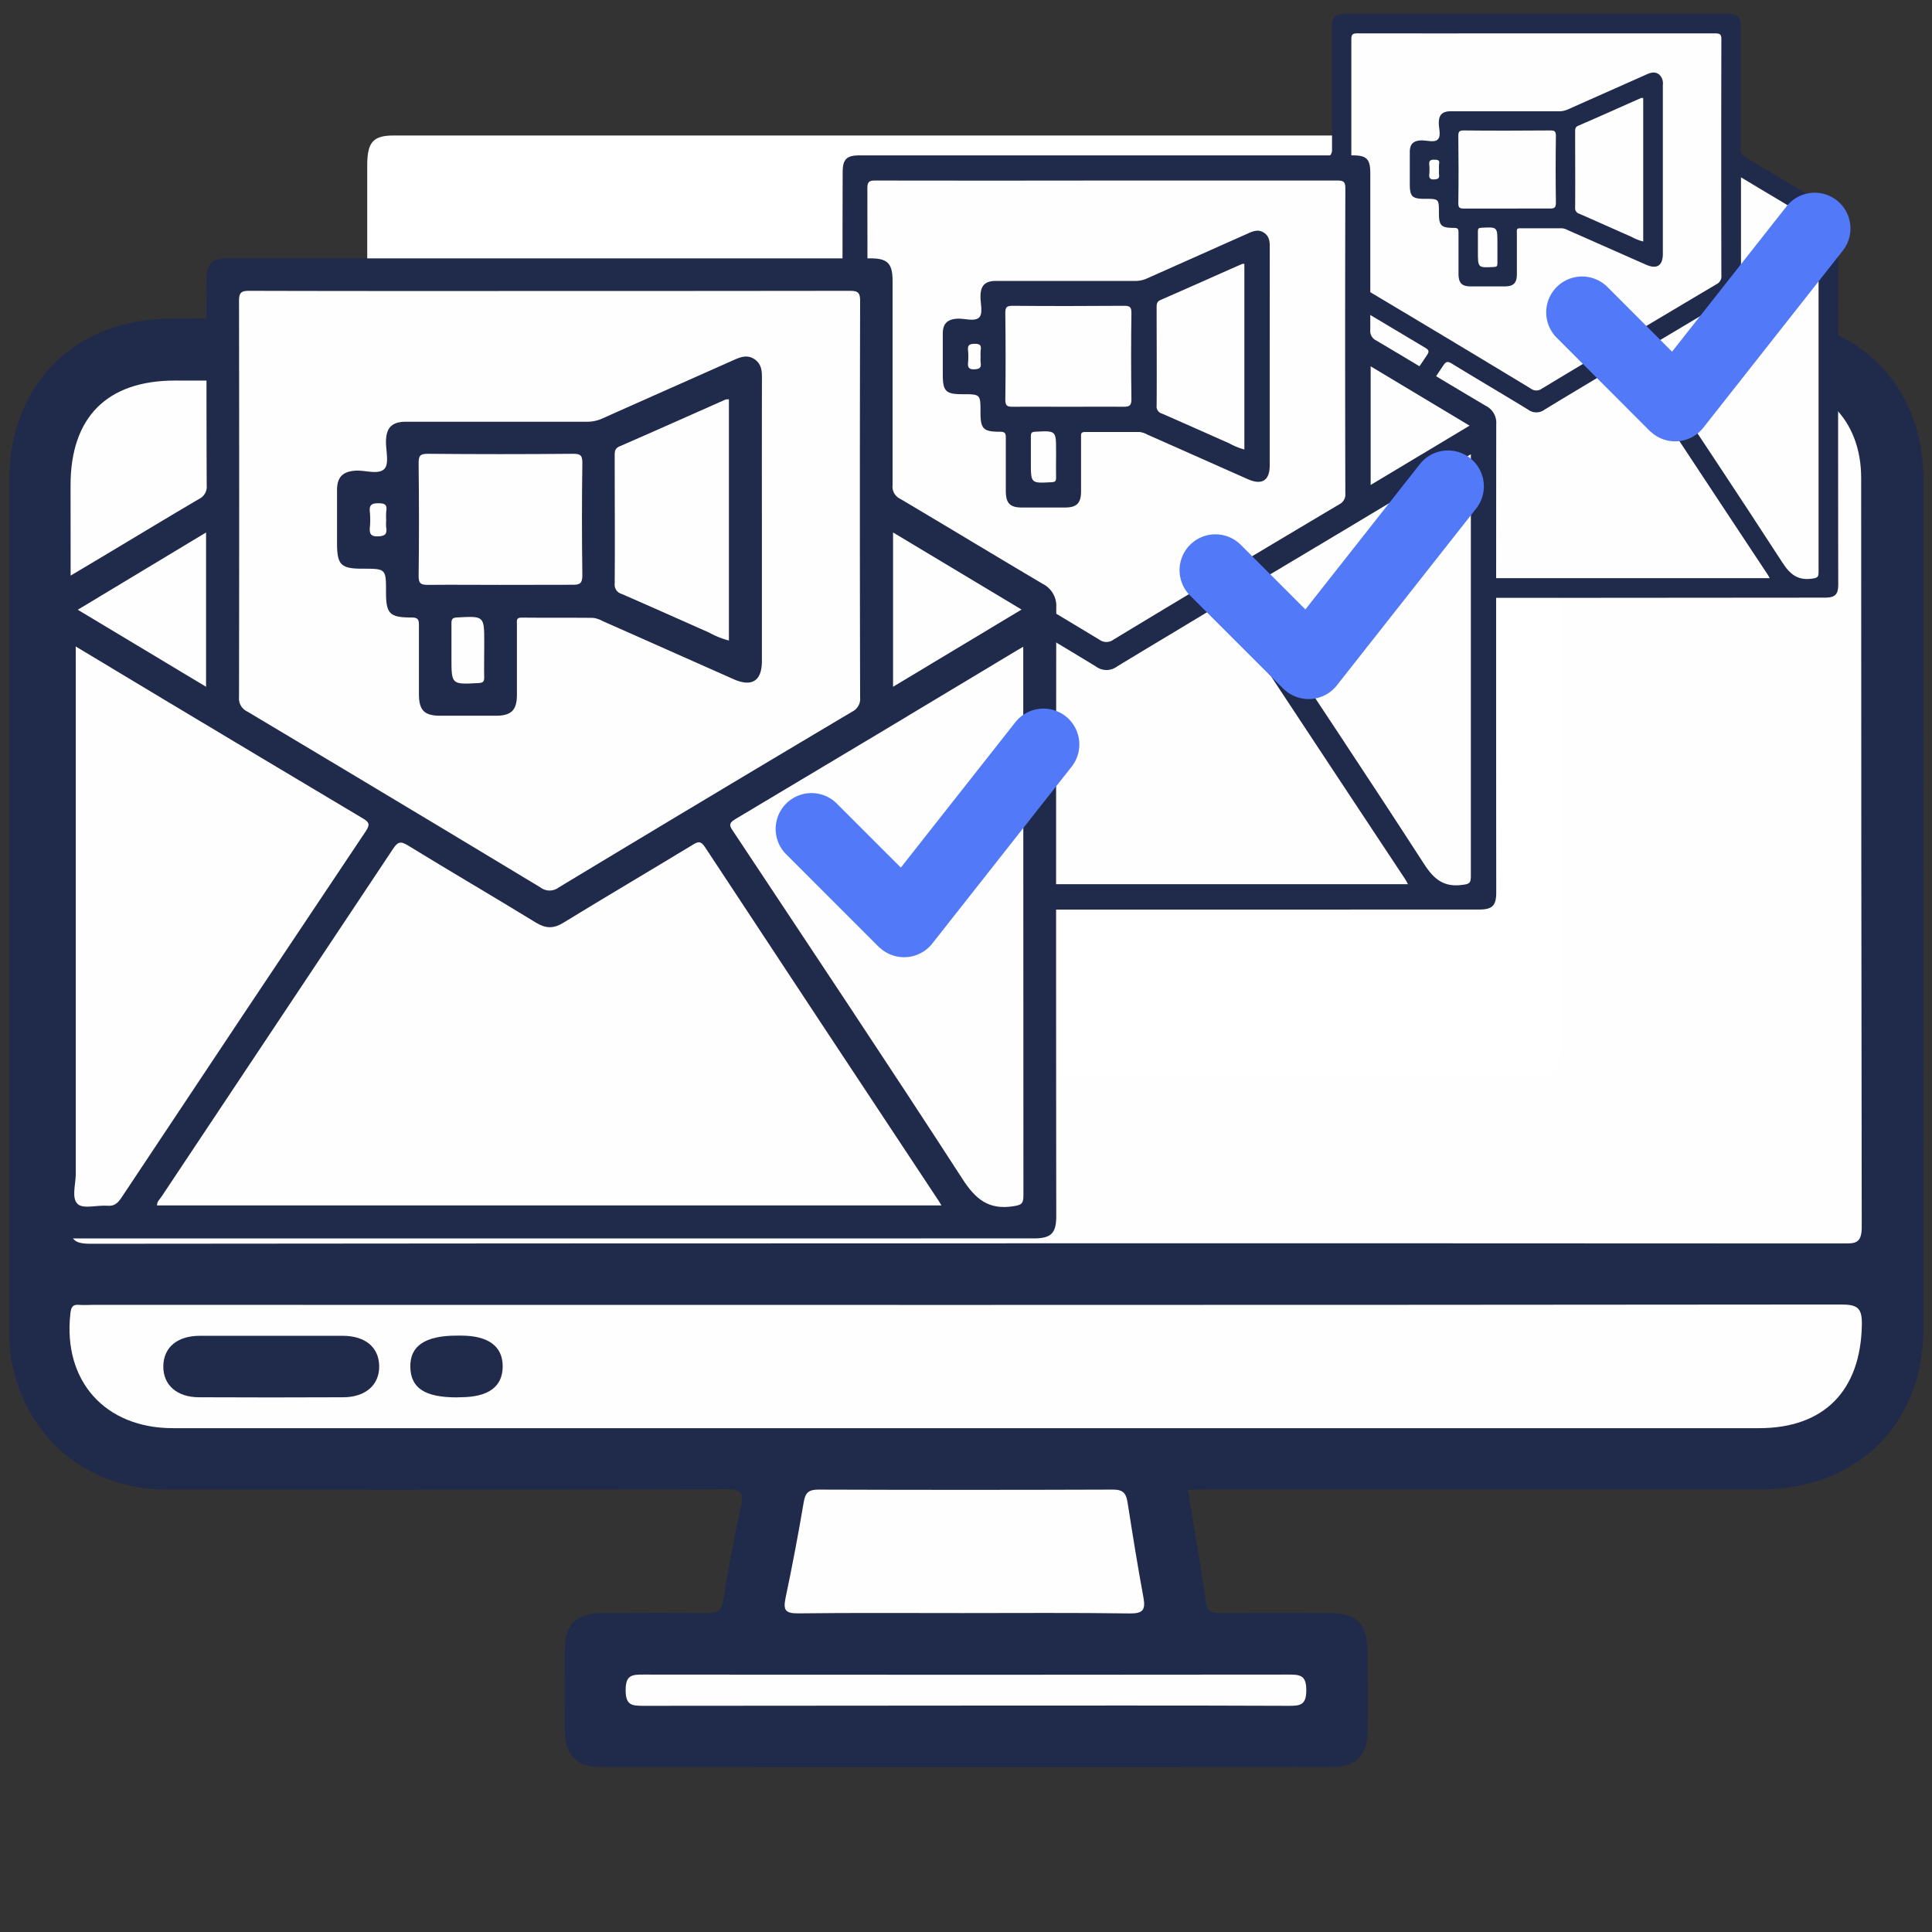 <svg id="Vrstva_1" data-name="Vrstva 1" xmlns="http://www.w3.org/2000/svg" viewBox="0 0 512 512"><rect x="0" y="0" width="512" height="512" fill="#333333" stroke="none"/><defs><style>.cls-1{fill:#202b4c;}.cls-2{fill:#fefefe;}.cls-3{fill:#fff;}.cls-4{fill:none;stroke:#202b4c;stroke-miterlimit:10;stroke-width:16px;}.cls-5{fill:#5279f7;}</style></defs><path class="cls-1" d="M314.82,394.82c1.67,10.29,3.34,20.15,4.83,30,.39,2.6,1.89,2.68,4,2.66q14.31-.11,28.63,0c7.28,0,10.09,2.89,10.13,10.26,0,7.14.08,14.28,0,21.43-.08,6-3.18,9.1-9.21,9.1q-97.14.06-194.28,0c-6,0-9.12-3.12-9.2-9.1q-.15-11.22,0-22.45c.08-6.25,3.15-9.19,9.59-9.23,9.37-.07,18.75-.11,28.12,0,2.7,0,3.84-.66,4.29-3.51,1.29-8.21,2.79-16.41,4.59-24.53.84-3.74.34-4.8-3.85-4.79q-74.13.25-148.27.08c-21.34,0-37.74-14-41.3-35a50.2,50.2,0,0,1-.46-8.13v-224c0-25.85,17.35-43.14,43.23-43.18,17,0,34.08-.1,51.12.08,3.19,0,4-.78,3.92-3.93-.23-9-.12-18-.07-27,0-7,2.93-9.93,9.92-9.93H401.47c7.26,0,10,2.89,10.07,10.3,0,8.68.27,17.36-.1,26-.18,4,1.22,4.62,4.83,4.58,16.87-.19,33.74-.11,50.61-.08,25.25.06,42.83,17.45,42.85,42.54q.06,112.52,0,225c0,25.39-17.55,42.71-43.17,42.73H320.84Z"/><path class="cls-2" d="M255.69,329.49q-115.83,0-231.66.12c-4.6,0-5.44-1.18-5.43-5.53q.22-97.74.1-195.47c0-18.06,9.67-27.75,27.68-27.76,16.54,0,33.08.15,49.61-.11,4-.07,4.63,1.11,4.62,4.78q-.18,77.56-.08,155.15c0,9.33,2.36,11.66,11.8,11.66H399.74c9.36,0,11.72-2.36,11.72-11.75,0-51.55.06-103.1-.11-154.64,0-4.28,1-5.27,5.25-5.2,16.88.27,33.75.07,50.63.12,15.66,0,26,10.26,26,25.81q0,99.26.15,198.52c0,4.5-1.88,4.34-5.05,4.34Q372,329.46,255.69,329.49Z"/><path class="cls-2" d="M255.54,256c-44.46,0-88.93-.06-133.4.09-4,0-5.58-.57-5.37-5.08.41-9.33.22-18.69.06-28a6.4,6.4,0,0,1,2.93-5.9q42.66-32,85.14-64.22c2.48-1.9,3.76-1.57,5.88.34,12.51,11.29,25.16,22.42,37.75,33.61,6,5.3,9,5.29,15,0,12.47-11.07,25-22.07,37.38-33.26,2.17-2,3.51-2.19,5.93-.38q42.62,32,85.43,63.81a6.37,6.37,0,0,1,2.9,5.92c-.16,9.51-.27,19,0,28.56.13,3.84-.92,4.7-4.72,4.68Q323,255.92,255.54,256Z"/><path class="cls-2" d="M130.09,60.17H381.34c-2.32,2.16-4,3.84-5.86,5.44l-116.11,103c-1.93,1.71-3.1,3.37-6.11.69Q193.49,115.89,133.41,62.82C132.67,62.17,131.88,61.59,130.09,60.17Z"/><path class="cls-2" d="M256.24,345.82q115.83,0,231.65-.11c4.42,0,5.61.92,5.52,5.45-.32,17.38-10,27.32-27.24,27.32H45.83c-18,0-29.18-12.52-27.18-30.36.19-1.73.58-2.48,2.36-2.32,1.18.11,2.39,0,3.58,0Z"/><path class="cls-2" d="M394.83,198.51l-78.49-58.57,78.49-69.65Z"/><path class="cls-2" d="M117.21,70.33c12.63,11.18,24.82,22,37,32.77,12.79,11.29,25.42,22.66,38.25,33.9,2.48,2.16,2.49,3.13-.22,5.15-24.54,18.33-49,36.82-73.42,55.25-.38.29-.83.48-1.61.94Z"/><path class="cls-2" d="M254.94,427.48c-14.47,0-28.95-.1-43.42.08-3.3,0-4-.75-3.37-3.95q2.68-12.69,4.84-25.5c.42-2.52,1.3-3.35,3.89-3.35q39.08.14,78.16,0c2.77,0,3.43,1.18,3.79,3.48,1.31,8.38,2.65,16.76,4.19,25.1.59,3.23-.06,4.29-3.63,4.24C284.58,427.36,269.76,427.48,254.94,427.48Z"/><path class="cls-2" d="M255.48,452q-42.43,0-84.89.06c-3.14,0-4.79-.12-4.79-4.15s1.66-4.14,4.8-4.13q85.4.11,170.79,0c3.14,0,4.79.12,4.79,4.14s-1.65,4.15-4.79,4.14C312.76,451.94,284.12,452,255.48,452Z"/><path class="cls-1" d="M313.26,231.5h30.62c6.5,0,10.18,2.92,10.27,8s-3.64,8.28-10,8.29H282.4c-6.38,0-10.09-3.14-10-8.28s3.75-8,10.25-8C292.85,231.48,303.05,231.5,313.26,231.5Z"/><path class="cls-1" d="M374.65,247.83c-8.37,0-12.15-2.47-12.25-8s3.83-8.31,12.47-8.31c1.19,0,2.38-.05,3.56,0,5.11.28,8.52,3.63,8.45,8.25s-3.48,7.8-8.67,8C377,247.88,375.84,247.83,374.65,247.83Z"/><path class="cls-1" d="M72.38,354H90.74c6.12,0,9.66,3.06,9.75,8s-3.56,8.26-9.47,8.29q-19.12.09-38.25,0c-5.93,0-9.57-3.29-9.49-8.27S47,354,53,354Q62.69,354,72.38,354Z"/><path class="cls-1" d="M121.06,370.32c-8.42,0-12.18-2.42-12.32-8s3.82-8.38,12.41-8.37h1c7.28,0,11.1,2.84,11.07,8.2s-3.81,8.11-11.15,8.13Z"/><path class="cls-3" d="M255.58,285.24c-50.3,0-100.6-.06-150.89.09-4.78,0-7.37-2-7.37-8.42V43.81c0-6.14,1.56-7.9,7-7.9H406.76c5.45,0,7,1.76,7,7.88V276.88c0,6.42-2.59,8.47-7.35,8.45C356.17,285.18,305.87,285.24,255.58,285.24Z"/><path class="cls-3" d="M255.58,48.88q72.41,0,144.82-.07c2.64,0,3.4.66,3.27,3.68-.25,5.63-.08,11.28-.07,16.93,0,1.21,0,2.19-1.16,3-6.31,4.63-12.61,9.29-18.81,14.1-8.84,6.86-17.57,13.89-26.39,20.76-2.75,2.14-5.6,4.09-8.32,6.3-6.38,5.15-13.14,9.7-19.54,14.82-7.74,6.21-15.68,12.06-23.5,18.13-7.39,5.73-14.81,11.41-22.17,17.18-7.8,6.11-15.59,12.23-23.56,18a20.39,20.39,0,0,0-1.5,1.71c-1.91,1.83-4,2.45-5.86.14-2.74-3.34-6.46-5.06-9.62-7.72-6.61-5.58-13.81-10.26-20.57-15.63-7.42-5.89-14.94-11.62-22.43-17.38-7.77-6-15.54-11.92-23.28-17.93q-11.2-8.7-22.44-17.37c-7.75-6-15.53-11.91-23.26-17.92C123.81,83.92,116.56,78,109,72.59a3.33,3.33,0,0,1-1.44-3.2c0-6,.1-12,0-18,0-2.09.54-2.57,2.31-2.54,6.8.11,13.6,0,20.41,0Z"/><path class="cls-3" d="M114,272.2c.75-3.6,3.19-5.62,4.78-8.17,5.65-9,11.76-17.67,17.62-26.54,7.15-10.82,14.18-21.73,21.32-32.56,5.73-8.68,11.55-17.26,17.3-25.91,5.62-8.45,11.27-16.88,16.73-25.44.74-1.16,1.26-1.74,2-.76,2.54,3.24,6.1,4.83,9.09,7.35,6.6,5.58,13.8,10.27,20.57,15.62,7.61,6,15.41,11.71,23,17.8,9.48,7.66,9.23,7.61,18.59-.13,6.16-5.09,12.7-9.59,19-14.42,10.81-8.25,21.69-16.38,32.29-25,2.23-1.81,2.54-1.77,4.11.64,8.44,13,17.16,25.79,25.74,38.7,6.38,9.59,12.68,19.24,19,28.85,9.23,14,18.58,27.84,27.61,42,1.58,2.48,4.11,4.47,4.6,8Z"/><path class="cls-3" d="M107.75,86.62c6,4.68,11.69,9.06,17.3,13.65,3.13,2.56,6.51,4.63,9.63,7.25,6.29,5.28,13.06,9.82,19.51,14.86,8,6.23,15.82,12.69,24,18.53,1.36,1,2.49,2.46,4,3.28,1.3.72,1.23,1.39.36,2.68-3.22,4.8-6.26,9.76-9.43,14.62q-11,16.89-22.12,33.75c-4.2,6.37-8.5,12.67-12.71,19-6.14,9.31-12.21,18.67-18.36,28-3.28,5-6.64,9.84-10,14.74a36.32,36.32,0,0,0-2.18,3.07Z"/><path class="cls-3" d="M327.5,145.21c6.62-5,13.07-9.6,19.3-14.57,7.33-5.83,14.79-11.44,22.15-17.21,7.8-6.1,15.78-11.93,23.49-18.17,3.53-2.85,7.59-4.8,10.94-9.16v174Z"/><path class="cls-3" d="M133.27,55.37h14.36c3.8,0,5.76,2.23,5.83,6.35s-2,6.58-5.94,6.59q-14.52.07-29,0c-3.8,0-5.75-2.23-5.82-6.35s2-6.55,5.93-6.59C123.49,55.33,128.38,55.37,133.27,55.37Z"/><path class="cls-3" d="M166.29,68.34c-7.28,1-8.53-5-7.12-9.57a4,4,0,0,1,.21-.67c1.26-2.65,7.58-4,11.22-2.31,2.83,1.28,3.88,4.43,2.79,8.43C172.47,67.61,171.22,68.34,166.29,68.34Z"/><line class="cls-4" x1="60.97" y1="92.67" x2="172.53" y2="92.67"/><line class="cls-4" x1="325.56" y1="92.67" x2="437.12" y2="92.67"/><path class="cls-1" d="M407.16,158.44H330.93c-3,0-3.74-.74-3.74-3.67q0-47.87,0-95.73a4.13,4.13,0,0,1,2.26-4c7.49-4.4,14.9-8.94,22.37-13.33A2.16,2.16,0,0,0,353,39.55c0-10.8,0-21.6,0-32.39,0-2.65.81-3.47,3.45-3.47H457.81c2.71,0,3.49.81,3.49,3.58V39.5a2.12,2.12,0,0,0,1.2,2.15c7.51,4.45,15,9,22.5,13.43a3.9,3.9,0,0,1,2.15,3.76q-.06,48,0,96c0,2.74-.81,3.54-3.58,3.54Z"/><path class="cls-2" d="M407.14,8.85q23.69,0,47.37,0c1.31,0,1.68.25,1.67,1.62q-.07,31.26,0,62.56a2.27,2.27,0,0,1-1.26,2.27Q431.72,89.06,408.59,103a2.39,2.39,0,0,1-2.87,0q-23.13-14-46.32-27.79A2.26,2.26,0,0,1,358.12,73q0-31.26,0-62.52c0-1.36.33-1.65,1.65-1.64C375.55,8.87,391.35,8.85,407.14,8.85Z"/><path class="cls-2" d="M469,153.22H345.16c0-.63.46-1,.74-1.41q18.28-27.47,36.55-54.91c.72-1.07,1.15-1.24,2.3-.54,6.72,4.12,13.51,8.09,20.25,12.22a3.63,3.63,0,0,0,4.29,0c6.82-4.17,13.71-8.23,20.52-12.36.79-.48,1.22-.6,1.84.34q18.41,27.94,36.89,55.84Z"/><path class="cls-2" d="M481.94,65v1.7q0,42.47,0,84.92c0,1.3-.3,1.52-1.61,1.71-3.86.57-5.92-1.06-8-4.28-11.92-18.41-24.1-36.65-36.22-54.92-.6-.86-.75-1.27.33-1.92Q458.78,78.94,481,65.55C481.24,65.41,481.47,65.29,481.94,65Z"/><path class="cls-2" d="M332.33,65l14.42,8.67q15.47,9.26,30.91,18.47c1,.59,1.19,1,.48,2q-19.38,28.94-38.64,58a2.13,2.13,0,0,1-2.18,1.19c-1.59-.12-3.76.55-4.66-.26s-.32-3.12-.32-4.76V65Z"/><path class="cls-2" d="M352.91,47V71.3L332.66,59.14Z"/><path class="cls-2" d="M481.67,59.14,461.38,71.32V47Z"/><path class="cls-1" d="M440.67,45V67.28c0,3.13-1.57,4.14-4.47,2.86L415.52,61a4.27,4.27,0,0,0-1.51-.5c-3.75,0-7.52,0-11.27,0-.89,0-.75.53-.75,1.05V72.58c0,2.43-.87,3.32-3.27,3.32h-8.86c-2.5,0-3.33-.86-3.34-3.41V61.69c0-.89-.08-1.3-1.19-1.3-3.45,0-4-.59-4-4,0-3.7,0-3.7-3.72-3.7-3.4,0-4-.59-4-4V40.29c0-2.11.94-3,3-3.08,1.54-.06,3.58.68,4.46-.3s.21-2.85.23-4.34c0-2.18.95-3.08,3.19-3.08H413A5.69,5.69,0,0,0,415.5,29c6.94-3.1,13.89-6.17,20.85-9.27,1.15-.52,2.23-.82,3.32,0a3.15,3.15,0,0,1,1,2.76Q440.67,33.76,440.67,45Z"/><path class="cls-2" d="M435.47,26V64a13.29,13.29,0,0,1-3.13-1.25c-4.6-2-9.19-4.1-13.8-6.1a1.51,1.51,0,0,1-1.11-1.63c.05-6.71,0-13.42,0-20.13,0-.66,0-1.19.76-1.54,5.6-2.43,11.16-4.92,16.74-7.39A1.23,1.23,0,0,1,435.47,26Z"/><path class="cls-2" d="M399.28,55.27c-3.76,0-7.52,0-11.28,0-1.13,0-1.54-.16-1.53-1.44.09-5.91.07-11.82,0-17.73,0-1.13.16-1.54,1.45-1.53,7.62.08,15.25.06,22.88,0,1.13,0,1.54.16,1.53,1.45q-.13,8.85,0,17.72c0,1.35-.45,1.54-1.62,1.51C406.91,55.23,403.1,55.27,399.28,55.27Z"/><path class="cls-2" d="M396.83,65.67c0,1.39,0,2.79,0,4.17,0,.7-.2.87-.9.91-4.27.23-4.27.26-4.27-4,0-1.82,0-3.65,0-5.47,0-.71.19-.88.9-.92,4.27-.23,4.27-.25,4.27,4Z"/><path class="cls-2" d="M381.35,45a7.11,7.11,0,0,0,0,1.13c.19,1.14-.26,1.39-1.38,1.42s-1.28-.53-1.19-1.43a13.51,13.51,0,0,0,0-2.38c-.14-1.15.26-1.44,1.39-1.42s1.37.27,1.19,1.26A11.23,11.23,0,0,0,381.35,45Z"/><path class="cls-1" d="M293.21,241.05H194.75c-3.85,0-4.83-1-4.83-4.74q0-61.83,0-123.64a5.31,5.31,0,0,1,2.92-5.19c9.68-5.68,19.24-11.55,28.9-17.23a2.79,2.79,0,0,0,1.58-2.76c-.07-13.95-.05-27.89,0-41.84,0-3.41,1-4.47,4.46-4.47H358.63c3.5,0,4.51,1,4.51,4.62V87.43a2.75,2.75,0,0,0,1.54,2.78c9.71,5.75,19.36,11.6,29.07,17.34a5,5,0,0,1,2.77,4.86q-.06,62,0,124.06c0,3.53-1,4.57-4.61,4.57Z"/><path class="cls-2" d="M293.19,47.84q30.58,0,61.18,0c1.69,0,2.16.33,2.16,2.1q-.11,40.38,0,80.8a2.94,2.94,0,0,1-1.64,2.93q-30,17.81-59.83,35.85a3.11,3.11,0,0,1-3.71,0q-29.88-18-59.83-35.9a2.93,2.93,0,0,1-1.66-2.91q.07-40.38,0-80.75c0-1.76.43-2.13,2.14-2.12Q262.58,47.89,293.19,47.84Z"/><path class="cls-2" d="M373.12,234.32h-160c0-.82.6-1.29,1-1.84Q237.7,197,261.3,161.56c.92-1.38,1.48-1.59,3-.69,8.68,5.32,17.46,10.45,26.16,15.78a4.68,4.68,0,0,0,5.54,0c8.81-5.38,17.7-10.63,26.51-16,1-.62,1.57-.77,2.37.44q23.78,36.09,47.65,72.12Z"/><path class="cls-2" d="M389.79,120.39v2.2q0,54.84,0,109.68c0,1.68-.38,2-2.08,2.21-5,.74-7.65-1.37-10.33-5.53C362,205.17,346.29,181.62,330.64,158c-.77-1.11-1-1.64.43-2.48q28.82-17.17,57.54-34.47C388.89,120.9,389.18,120.73,389.79,120.39Z"/><path class="cls-2" d="M196.56,120.33l18.63,11.19q20,12,39.91,23.86c1.3.77,1.54,1.23.63,2.61q-25,37.37-49.91,74.85a2.77,2.77,0,0,1-2.81,1.54c-2.07-.16-4.86.7-6-.33-1.34-1.2-.41-4-.41-6.16V120.33Z"/><path class="cls-2" d="M223.14,97.08v31.43L197,112.8Z"/><path class="cls-2" d="M389.45,112.8l-26.21,15.72V97.08Z"/><path class="cls-1" d="M336.49,94.59V123.3c0,4-2,5.35-5.77,3.7L304,115.14a5.48,5.48,0,0,0-1.95-.65c-4.85,0-9.71,0-14.56,0-1.15,0-1,.68-1,1.35v14.36c0,3.14-1.13,4.29-4.23,4.3H270.87c-3.23,0-4.31-1.12-4.32-4.41V116.09c0-1.15-.1-1.68-1.54-1.67-4.45,0-5.17-.77-5.17-5.18,0-4.77,0-4.77-4.8-4.77-4.39,0-5.19-.77-5.19-5.21V88.45c0-2.73,1.22-3.85,3.93-4,2-.07,4.62.87,5.76-.39,1-1.08.26-3.68.3-5.61.05-2.81,1.23-4,4.12-4h36.83a7.32,7.32,0,0,0,3.19-.67c9-4,17.94-8,26.94-12,1.47-.67,2.87-1.05,4.28.06,1.16.91,1.31,2.17,1.3,3.55Q336.49,80,336.49,94.59Z"/><path class="cls-2" d="M329.77,69.94v49.18a17.72,17.72,0,0,1-4-1.63c-5.94-2.62-11.87-5.28-17.82-7.88a1.92,1.92,0,0,1-1.43-2.1c.07-8.66,0-17.33,0-26,0-.84,0-1.54,1-2,7.23-3.15,14.41-6.37,21.62-9.55A1.78,1.78,0,0,1,329.77,69.94Z"/><path class="cls-2" d="M283,107.8c-4.86,0-9.72-.06-14.58,0-1.45,0-2-.21-2-1.86.11-7.64.09-15.27,0-22.9,0-1.46.2-2,1.86-2,9.85.09,19.7.07,29.56,0,1.46,0,2,.2,2,1.86q-.17,11.43,0,22.89c0,1.75-.57,2-2.08,2C292.89,107.74,288,107.8,283,107.8Z"/><path class="cls-2" d="M279.87,121.23c0,1.8-.05,3.61,0,5.38,0,.91-.26,1.13-1.17,1.18-5.51.3-5.51.33-5.51-5.12,0-2.36,0-4.72,0-7.08,0-.9.25-1.13,1.16-1.18,5.52-.29,5.52-.32,5.52,5.12Z"/><path class="cls-2" d="M259.87,94.59a11.69,11.69,0,0,0,0,1.45c.25,1.47-.33,1.8-1.78,1.83s-1.65-.68-1.54-1.84a17.6,17.6,0,0,0,0-3.08c-.18-1.47.35-1.85,1.8-1.83,1.29,0,1.76.35,1.54,1.63A14.12,14.12,0,0,0,259.87,94.59Z"/><path class="cls-1" d="M145.66,328.2H17.71c-5,0-6.27-1.23-6.27-6.16q0-80.33-.06-160.67a6.94,6.94,0,0,1,3.8-6.75c12.57-7.38,25-15,37.55-22.38a3.6,3.6,0,0,0,2.05-3.59c-.08-18.12-.06-36.25-.05-54.37,0-4.44,1.37-5.81,5.8-5.81H230.67c4.55,0,5.87,1.35,5.87,6v54.1a3.56,3.56,0,0,0,2,3.61c12.62,7.47,25.15,15.08,37.78,22.54a6.54,6.54,0,0,1,3.6,6.31q-.09,80.63,0,161.22c0,4.59-1.35,5.94-6,5.94Z"/><path class="cls-2" d="M145.63,77.12q39.75,0,79.51-.05c2.2,0,2.81.43,2.8,2.73q-.13,52.47,0,105a3.8,3.8,0,0,1-2.12,3.81q-38.94,23.14-77.76,46.58a4,4,0,0,1-4.82,0q-38.82-23.43-77.75-46.65a3.81,3.81,0,0,1-2.15-3.78q.09-52.47,0-104.94c0-2.28.56-2.76,2.78-2.75C92.61,77.15,119.12,77.12,145.63,77.12Z"/><path class="cls-2" d="M249.5,319.45H41.6c0-1.06.77-1.67,1.24-2.38Q73.53,271,104.19,224.91c1.2-1.8,1.93-2.07,3.85-.9,11.28,6.91,22.69,13.58,34,20.5,2.57,1.57,4.64,1.63,7.2.06,11.44-7,23-13.82,34.44-20.75,1.33-.8,2-1,3.09.58q30.89,46.9,61.91,93.72Z"/><path class="cls-2" d="M271.17,171.4v2.86q0,71.28.05,142.53c0,2.18-.5,2.55-2.7,2.88-6.47,1-9.94-1.79-13.43-7.19-20-30.9-40.45-61.51-60.79-92.18-1-1.44-1.26-2.13.56-3.22q37.44-22.31,74.77-44.79C270,172.06,270.38,171.85,271.17,171.4Z"/><path class="cls-2" d="M20.06,171.32l24.21,14.55q25.93,15.54,51.87,31c1.68,1,2,1.6.81,3.39q-32.52,48.57-64.86,97.27c-1,1.43-1.86,2.15-3.65,2-2.68-.21-6.31.92-7.83-.43-1.74-1.56-.53-5.25-.53-8V174.76Z"/><path class="cls-2" d="M54.61,141.11V182l-34-20.41Z"/><path class="cls-2" d="M270.72,161.54,236.67,182V141.11Z"/><path class="cls-1" d="M201.91,137.87v37.32c0,5.26-2.64,6.95-7.5,4.8l-34.72-15.41a7.06,7.06,0,0,0-2.53-.84c-6.3-.07-12.62,0-18.92-.07-1.5,0-1.25.89-1.25,1.76v18.66c0,4.08-1.47,5.57-5.49,5.58H116.63c-4.2,0-5.6-1.45-5.61-5.73V165.82c0-1.5-.13-2.19-2-2.18-5.79,0-6.72-1-6.72-6.73,0-6.2,0-6.2-6.24-6.2-5.7,0-6.74-1-6.74-6.76V129.89c0-3.54,1.58-5,5.1-5.17,2.58-.08,6,1.14,7.48-.5,1.27-1.41.35-4.79.39-7.29.07-3.65,1.6-5.17,5.36-5.17h47.86a9.58,9.58,0,0,0,4.15-.87c11.64-5.21,23.31-10.36,35-15.57,1.92-.86,3.74-1.36,5.57.08,1.51,1.18,1.7,2.83,1.69,4.62Q201.89,118.94,201.91,137.87Z"/><path class="cls-2" d="M193.17,105.84v63.91a22.71,22.71,0,0,1-5.25-2.11c-7.72-3.41-15.42-6.87-23.16-10.24a2.53,2.53,0,0,1-1.86-2.73c.09-11.26,0-22.53,0-33.79,0-1.1-.05-2,1.28-2.58,9.39-4.09,18.73-8.27,28.09-12.41A2.49,2.49,0,0,1,193.17,105.84Z"/><path class="cls-2" d="M132.44,155c-6.31,0-12.63-.07-18.94,0-1.89,0-2.59-.27-2.56-2.42.14-9.92.11-19.84,0-29.76,0-1.89.26-2.58,2.42-2.56q19.2.18,38.41,0c1.89,0,2.59.26,2.56,2.42q-.21,14.86,0,29.75c0,2.27-.74,2.58-2.71,2.54C145.24,155,138.84,155,132.44,155Z"/><path class="cls-2" d="M128.32,172.49c0,2.34-.06,4.69,0,7,0,1.18-.33,1.47-1.51,1.53-7.17.39-7.17.43-7.17-6.66,0-3.06,0-6.13,0-9.19,0-1.18.33-1.47,1.51-1.54,7.18-.38,7.18-.42,7.18,6.66Z"/><path class="cls-2" d="M102.34,137.87a11.93,11.93,0,0,0,0,1.89c.32,1.91-.44,2.34-2.32,2.38s-2.14-.88-2-2.39a22.27,22.27,0,0,0,0-4c-.23-1.92.45-2.41,2.34-2.38,1.68,0,2.29.45,2,2.12A18.92,18.92,0,0,0,102.34,137.87Z"/><path class="cls-5" d="M282.41,189.82a9.51,9.51,0,0,0-13.34,1.59l-30.34,38.51-17.14-17.14a9.5,9.5,0,0,0-13.43,13.43l24.49,24.5a8.34,8.34,0,0,0,.91.78l.15.14a9.51,9.51,0,0,0,13.35-1.58L284,203.17A9.51,9.51,0,0,0,282.41,189.82Z"/><path class="cls-5" d="M389.62,121.42A9.5,9.5,0,0,0,376.28,123l-30.34,38.51L328.8,144.37a9.5,9.5,0,0,0-13.43,13.44l24.5,24.49a8.34,8.34,0,0,0,.9.79l.16.14a9.51,9.51,0,0,0,13.34-1.59l36.93-46.88A9.5,9.5,0,0,0,389.62,121.42Z"/><path class="cls-5" d="M486.79,53.11a9.5,9.5,0,0,0-13.34,1.59L443.11,93.2,426,76.07A9.5,9.5,0,1,0,412.54,89.5L437,114a9.61,9.61,0,0,0,.91.78l.15.14a9.5,9.5,0,0,0,13.34-1.58l36.94-46.89A9.5,9.5,0,0,0,486.79,53.11Z"/></svg>
